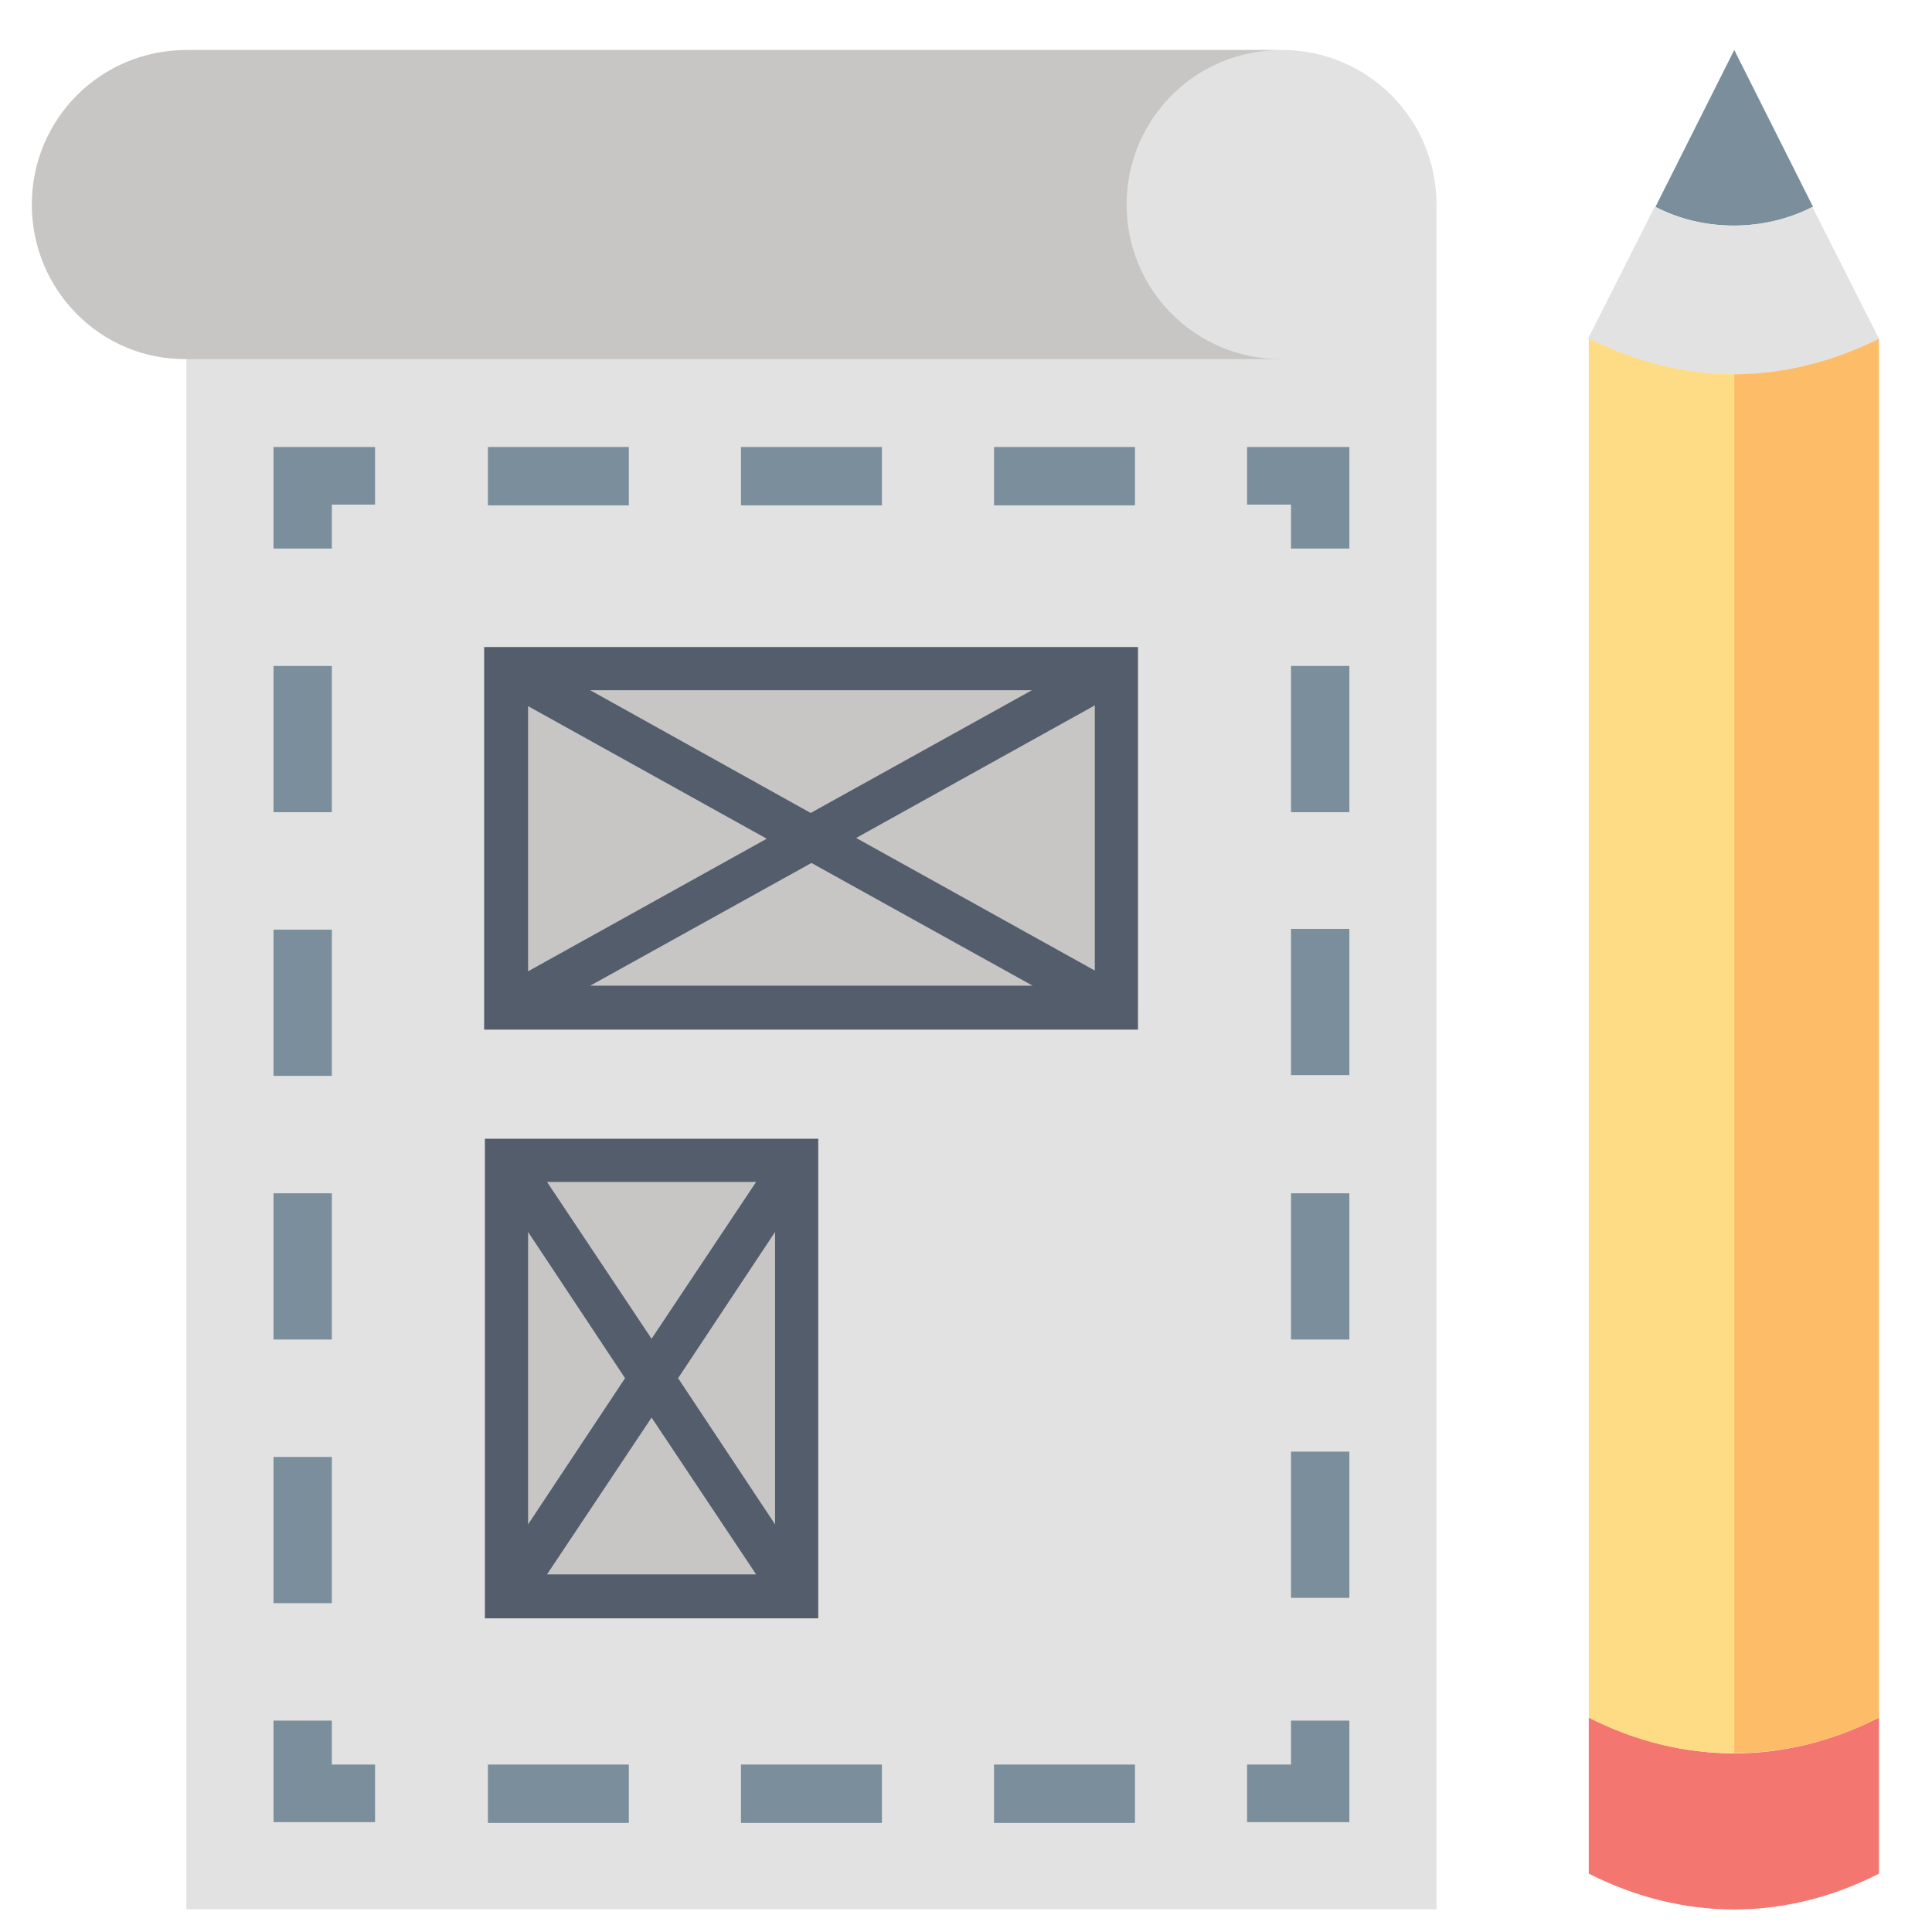 <?xml version="1.0" encoding="utf-8"?>
<!-- Generator: Adobe Illustrator 24.1.2, SVG Export Plug-In . SVG Version: 6.00 Build 0)  -->
<svg version="1.1" id="Layer_1" xmlns="http://www.w3.org/2000/svg" xmlns:xlink="http://www.w3.org/1999/xlink" x="0px" y="0px"
	 viewBox="0 0 255 255" style="enable-background:new 0 0 255 255;" xml:space="preserve">
<style type="text/css">
	.st0{fill:#E2E2E2;}
	.st1{fill:#C7C6C5;}
	.st2{fill:#7A8E9B;}
	.st3{fill:#F37670;}
	.st4{fill:#FDBD68;}
	.st5{fill:#FDDC85;}
	.st6{fill:#535D6C;}
</style>
<path class="st0" d="M189.6,27c0-11.3-9.1-20.4-20.4-20.4H24.6V252h165V27z"/>
<path class="st1" d="M169.1,6.6c-11.3,0-20.4,9.1-20.4,20.4c0,11.3,9.1,20.4,20.4,20.4H24.6C13.3,47.5,4.2,38.3,4.2,27
	c0-11.3,9.1-20.4,20.4-20.4H169.1z"/>
<path class="st2" d="M239.3,27.3L228.9,6.6l-10.4,20.7C224.8,30.6,232.9,30.6,239.3,27.3z"/>
<path class="st0" d="M248,44.7l-8.8-17.4c-6.4,3.3-14.4,3.3-20.8,0l-8.8,17.4C222.2,51,235.6,51,248,44.7z"/>
<path class="st3" d="M209.7,226.7v0.2v20.4c12.5,6.3,25.9,6.3,38.3,0v-20.6C235.6,233,222.2,233,209.7,226.7z"/>
<path class="st4" d="M248,226.7v-182l0,0c-6.2,3.1-12.7,4.7-19.2,4.7v182C235.3,231.4,241.8,229.9,248,226.7z"/>
<path class="st5" d="M228.9,231.4v-182c-6.5,0-12.9-1.6-19.2-4.7v182C215.9,229.9,222.4,231.4,228.9,231.4z"/>
<polygon class="st2" points="164.6,59 164.6,66.6 170.4,66.6 170.4,72.4 178.1,72.4 178.1,59 "/>
<rect x="64.4" y="59" class="st2" width="18.6" height="7.7"/>
<rect x="131.2" y="59" class="st2" width="18.6" height="7.7"/>
<rect x="97.8" y="59" class="st2" width="18.6" height="7.7"/>
<polygon class="st2" points="36.1,72.4 43.8,72.4 43.8,66.6 49.5,66.6 49.5,59 36.1,59 "/>
<rect x="36.1" y="87.9" class="st2" width="7.7" height="19.3"/>
<rect x="36.1" y="157.5" class="st2" width="7.7" height="19.3"/>
<rect x="36.1" y="122.7" class="st2" width="7.7" height="19.3"/>
<rect x="36.1" y="192.3" class="st2" width="7.7" height="19.3"/>
<polygon class="st2" points="43.8,227.1 36.1,227.1 36.1,240.5 49.5,240.5 49.5,232.9 43.8,232.9 "/>
<rect x="97.8" y="232.9" class="st2" width="18.6" height="7.7"/>
<rect x="131.2" y="232.9" class="st2" width="18.6" height="7.7"/>
<rect x="64.4" y="232.9" class="st2" width="18.6" height="7.7"/>
<polygon class="st2" points="170.4,232.9 164.6,232.9 164.6,240.5 178.1,240.5 178.1,227.1 170.4,227.1 "/>
<rect x="170.4" y="87.9" class="st2" width="7.7" height="19.3"/>
<rect x="170.4" y="157.5" class="st2" width="7.7" height="19.3"/>
<rect x="170.4" y="122.6" class="st2" width="7.7" height="19.3"/>
<rect x="170.4" y="191.6" class="st2" width="7.7" height="19.3"/>
<g>
	<rect x="66.8" y="88.3" class="st1" width="80.5" height="44.7"/>
	<rect x="66.8" y="153.1" class="st1" width="38.3" height="57.5"/>
</g>
<path class="st6" d="M105.1,150.3H66.9c0,0,0,0,0,0h-2.9v2.9v57.5v2.9H108v-2.9v-57.5v-2.9H105.1
	C105.1,150.3,105.1,150.3,105.1,150.3z M99.8,156L86,176.7L72.2,156H99.8z M69.7,162.6l12.8,19.3l-12.8,19.3V162.6z M72.2,207.8
	L86,187.1l13.8,20.7H72.2z M102.3,201.2l-12.8-19.3l12.8-19.3V201.2z"/>
<path class="st6" d="M63.9,85.4v2.9V133v2.9h86.3V133V88.3v-2.9H63.9z M136.2,91.1l-29.2,16.2L77.9,91.1H136.2z M69.7,93.2
	l31.5,17.5l-31.5,17.5V93.2z M77.9,130.1l29.2-16.2l29.2,16.2H77.9z M144.5,128.1L113,110.6l31.5-17.5V128.1z"/>
</svg>

